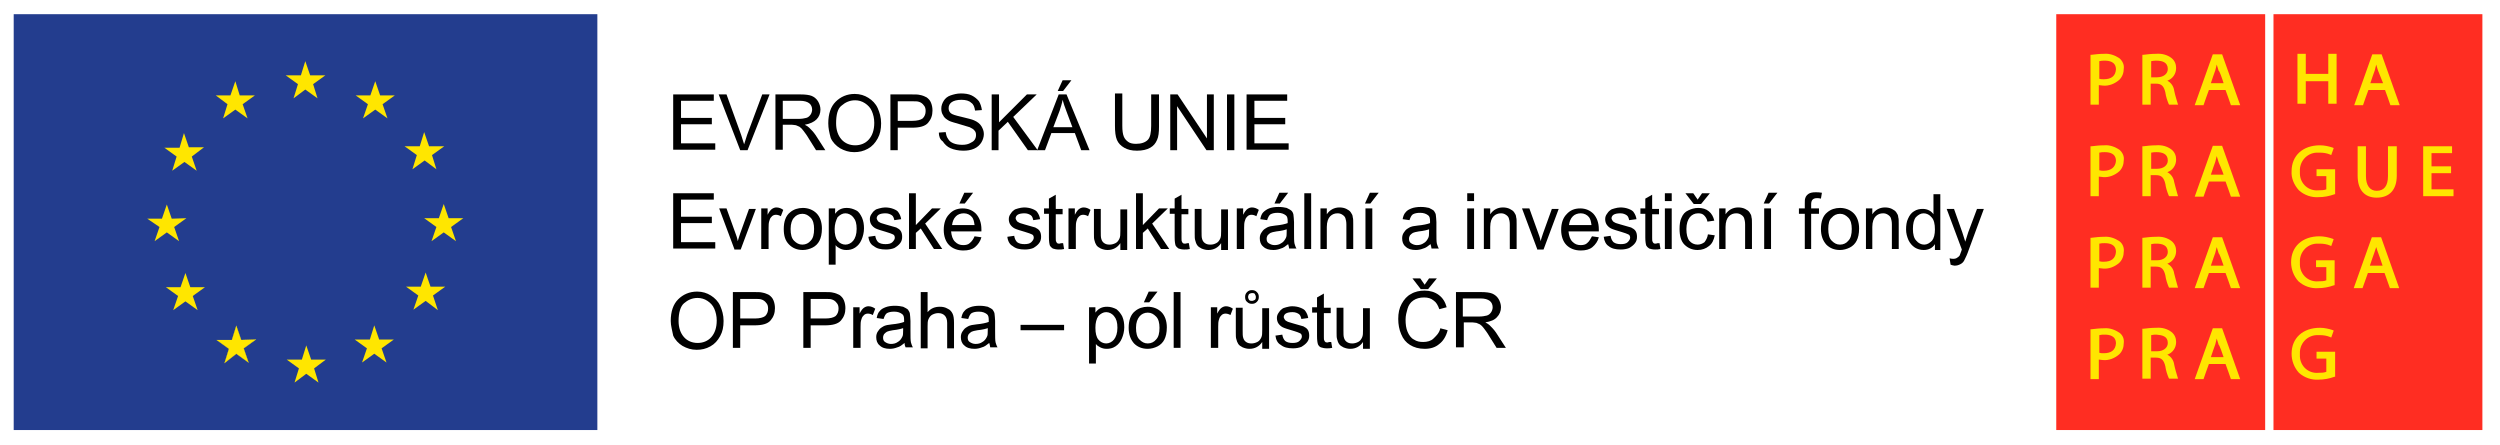 <svg width="511" height="91" viewBox="0 0 511 91" fill="none" xmlns="http://www.w3.org/2000/svg">
<path d="M420.3 87.9H463V2.9H420.3V87.9Z" fill="#FF2D22"/>
<path d="M464.7 87.9H507.4V2.9H464.7V87.9Z" fill="#FF2D22"/>
<path d="M430 16.2C429.7 16.2 429.4 16.2 429.1 16.1V12.5C429.5 12.4 429.8 12.4 430.2 12.4C431.1 12.4 432.5 12.6 432.5 14.2C432.4 15.5 431.6 16.2 430 16.2ZM433.2 11.9C432.3 11.3 431.2 10.9 430.1 11C429.2 11 428.3 11.1 427.5 11.2H427.3V21.4H429V17.4C429.3 17.4 429.6 17.5 429.9 17.5C431.1 17.6 432.3 17.1 433.2 16.3C433.8 15.7 434.1 14.9 434.1 14C434.2 13.3 433.9 12.5 433.2 11.9Z" fill="#FFE600"/>
<path d="M443.1 14.1C443.1 15.1 442.2 15.8 440.9 15.8H439.7V12.5C440.1 12.4 440.5 12.4 440.8 12.4C441.9 12.4 443.1 12.7 443.1 14.1ZM444.4 18.5C444.3 17.7 443.8 16.9 443 16.5C444.1 16.1 444.8 15.1 444.8 13.9C444.8 13.1 444.5 12.4 443.9 11.9C443 11.2 441.9 10.9 440.7 11C439.8 11 438.9 11.1 438.1 11.2H437.9V21.4H439.6V17.1H440.7C441.8 17.1 442.3 17.6 442.6 18.9C442.7 19.7 443 20.6 443.3 21.3L443.4 21.4H445.2L445.1 21.1C444.9 20.4 444.6 19.5 444.4 18.5Z" fill="#FFE600"/>
<path d="M454.5 17H451.9C452 16.6 452.8 14.4 452.8 14.4C452.9 14 453 13.6 453.1 13.2L453.5 14.5C453.6 14.3 454.3 16.3 454.5 17ZM452.3 11.1L448.6 21.5H450.4C450.4 21.5 451.4 18.6 451.5 18.4H454.9C455 18.6 456 21.5 456 21.5H457.9L454.2 11.1H452.3Z" fill="#FFE600"/>
<path d="M471.3 16.6H475.9V21.2H477.6V11H475.9V15.1H471.3V11H469.6V21.2H471.3V16.6Z" fill="#FFE600"/>
<path d="M487.1 17H484.5C484.6 16.6 485.4 14.4 485.4 14.4C485.5 14 485.6 13.6 485.7 13.2C485.8 13.6 486.1 14.5 486.1 14.5C486.1 14.5 486.8 16.3 487.1 17ZM484.9 11.1L481.2 21.5H483C483 21.5 484 18.6 484.1 18.4H487.5C487.6 18.6 488.6 21.5 488.6 21.5H490.5L486.8 11.1H484.9Z" fill="#FFE600"/>
<path d="M430 34.9C429.7 34.9 429.4 34.9 429.1 34.8V31.2C429.5 31.1 429.8 31.1 430.2 31.1C431.1 31.1 432.5 31.3 432.5 32.9C432.4 34.1 431.6 34.9 430 34.9ZM433.2 30.6C432.3 30 431.2 29.6 430.1 29.7C429.2 29.7 428.3 29.8 427.5 29.9H427.3V40.1H429V36.1C429.3 36.1 429.6 36.2 429.9 36.2C431.1 36.3 432.3 35.8 433.2 35C433.8 34.4 434.1 33.6 434.1 32.7C434.2 32 433.9 31.2 433.2 30.6Z" fill="#FFE600"/>
<path d="M443.1 32.8C443.1 33.8 442.2 34.5 440.9 34.5H439.7V31.2C440.1 31.1 440.5 31.1 440.8 31.1C441.9 31.1 443.1 31.4 443.1 32.8ZM444.4 37.2C444.3 36.4 443.8 35.6 443 35.2C444.1 34.8 444.8 33.8 444.8 32.6C444.8 31.8 444.5 31.1 443.9 30.6C443 29.9 441.9 29.6 440.7 29.7C439.8 29.7 438.9 29.8 438.1 29.9H437.9V40.1H439.6V35.8H440.7C441.8 35.8 442.3 36.3 442.6 37.6C442.7 38.4 443 39.3 443.3 40L443.4 40.1H445.2L445.1 39.8C444.9 39 444.6 38.1 444.4 37.2Z" fill="#FFE600"/>
<path d="M454.5 35.7H451.9C452 35.3 452.8 33.1 452.8 33.1C452.9 32.7 453 32.3 453.1 31.9C453.2 32.2 453.5 33.2 453.5 33.2C453.5 33.2 454.3 35 454.5 35.7ZM452.3 29.8L448.6 40.2H450.4L451.5 37.1H454.9C455 37.3 456 40.2 456 40.2H457.9L454.2 29.8H452.3V29.8Z" fill="#FFE600"/>
<path d="M473.4 36H475.5V38.7C475 38.9 474.4 38.9 473.9 38.9C471.9 39.1 470.2 37.6 470.1 35.6C470.1 35.4 470.1 35.2 470.1 35C470 33 471.5 31.3 473.5 31.2C473.7 31.2 473.9 31.2 474.1 31.2C474.9 31.2 475.6 31.3 476.3 31.6L476.5 31.7L477 30.3L476.9 30.2C476 29.9 475.1 29.7 474.2 29.7C470.7 29.7 468.4 31.8 468.4 35C468.3 36.4 468.9 37.8 469.9 38.9C471 39.9 472.5 40.4 473.9 40.3C475 40.3 476.1 40.1 477.2 39.7H477.3V34.6H473.5V36H473.4Z" fill="#FFE600"/>
<path d="M481.9 29.8V35.9C481.9 38.8 483.3 40.4 485.8 40.4C488.4 40.4 489.9 38.8 489.9 35.9V29.9H488.1V36C488.1 38 487.3 39 485.8 39C484.4 39 483.6 37.9 483.6 36V29.9H481.9V29.8Z" fill="#FFE600"/>
<path d="M497 38.6V35.4H501V34H497V31.3H501.2V29.9H495.3V40.1H501.5V38.7H497V38.6Z" fill="#FFE600"/>
<path d="M430 53.5C429.7 53.5 429.4 53.5 429.1 53.4V49.8C429.5 49.7 429.8 49.7 430.2 49.7C431.1 49.7 432.5 49.9 432.5 51.5C432.4 52.8 431.6 53.5 430 53.5ZM433.2 49.3C432.3 48.7 431.2 48.3 430.1 48.4C429.2 48.4 428.3 48.5 427.5 48.6H427.3V58.8H429V54.8C429.3 54.8 429.6 54.9 429.9 54.9C431.1 55 432.3 54.5 433.2 53.7C433.8 53.1 434.1 52.3 434.1 51.4C434.2 50.7 433.9 49.8 433.2 49.3Z" fill="#FFE600"/>
<path d="M443.1 51.5C443.1 52.5 442.2 53.2 440.9 53.2H439.7V49.9C440.1 49.8 440.5 49.8 440.8 49.8C441.9 49.8 443.1 50.1 443.1 51.5ZM444.4 55.9C444.3 55.1 443.8 54.3 443 53.9C444.1 53.5 444.8 52.5 444.8 51.3C444.8 50.5 444.5 49.8 443.9 49.3C443 48.6 441.9 48.3 440.7 48.4C439.8 48.4 438.9 48.5 438.1 48.6H437.9V58.8H439.6V54.5H440.7C441.8 54.5 442.3 55 442.6 56.3C442.7 57.1 443 58 443.3 58.7L443.4 58.8H445.2L445.1 58.5C444.9 57.7 444.6 56.8 444.4 55.9Z" fill="#FFE600"/>
<path d="M454.5 54.3H451.9C452 53.9 452.8 51.7 452.8 51.7C452.9 51.3 453 50.9 453.1 50.5L453.5 51.8C453.6 51.7 454.3 53.6 454.5 54.3ZM452.3 48.5L448.6 58.9H450.4L451.5 55.8H454.9C455 56 456 58.9 456 58.9H457.9L454.2 48.5H452.3Z" fill="#FFE600"/>
<path d="M473.4 54.6H475.5V57.3C475 57.5 474.4 57.5 473.9 57.5C471.9 57.7 470.2 56.2 470.1 54.2C470.1 54 470.1 53.8 470.1 53.6C470 51.6 471.5 49.9 473.5 49.8C473.7 49.8 473.9 49.8 474.1 49.8C474.9 49.8 475.6 49.9 476.3 50.2L476.5 50.3L477 48.9L476.8 48.8C475.9 48.5 475 48.3 474.1 48.3C470.6 48.3 468.3 50.4 468.3 53.6C468.3 55 468.8 56.4 469.8 57.5C470.9 58.5 472.4 59 473.8 58.9C474.9 58.9 476 58.7 477.1 58.3H477.2V53.2H473.4V54.6Z" fill="#FFE600"/>
<path d="M487 54.3H484.4C484.5 53.9 485.3 51.7 485.3 51.7C485.4 51.3 485.6 50.9 485.7 50.5C485.8 50.9 486.1 51.7 486.1 51.7C486.1 51.7 486.8 53.6 487 54.3ZM484.8 48.5L481.1 58.9H482.9L484 55.8H487.4L488.5 58.9H490.4L486.7 48.5H484.8Z" fill="#FFE600"/>
<path d="M430 72.2C429.7 72.2 429.4 72.2 429.1 72.1V68.5C429.5 68.4 429.8 68.4 430.2 68.4C431.1 68.4 432.5 68.6 432.5 70.2C432.4 71.5 431.6 72.2 430 72.2ZM433.2 68C432.3 67.4 431.2 67 430.1 67.1C429.2 67.1 428.3 67.2 427.5 67.3H427.3V77.5H429V73.5C429.3 73.5 429.6 73.6 429.9 73.6C431.1 73.7 432.3 73.2 433.2 72.4C433.8 71.8 434.1 71 434.1 70.1C434.2 69.3 433.9 68.5 433.2 68Z" fill="#FFE600"/>
<path d="M443.1 70.1C443.1 71.1 442.2 71.8 440.9 71.8H439.7V68.5C440.1 68.4 440.5 68.4 440.8 68.4C441.9 68.5 443.1 68.7 443.1 70.1ZM444.4 74.5C444.3 73.7 443.8 72.9 443 72.5C444.1 72.1 444.8 71.1 444.8 69.9C444.8 69.1 444.5 68.4 443.9 67.9C443 67.2 441.9 66.9 440.7 67C439.8 67 438.9 67.1 438.1 67.2H437.9V77.4H439.6V73.1H440.7C441.8 73.1 442.3 73.6 442.6 74.9C442.7 75.7 443 76.6 443.3 77.3L443.4 77.4H445.2L445.1 77.1C444.9 76.4 444.6 75.5 444.4 74.5Z" fill="#FFE600"/>
<path d="M454.5 73H451.9C452 72.6 452.8 70.4 452.8 70.4C452.9 70 453 69.6 453.1 69.2L453.5 70.5C453.6 70.4 454.3 72.3 454.5 73ZM452.3 67.1L448.6 77.5H450.4C450.4 77.5 451.4 74.6 451.5 74.4H454.9C455 74.6 456 77.5 456 77.5H457.9L454.2 67.1H452.3Z" fill="#FFE600"/>
<path d="M473.4 73.3H475.5V76C475 76.2 474.4 76.2 473.9 76.2C471.9 76.4 470.2 74.9 470.1 72.9C470.1 72.7 470.1 72.5 470.1 72.3C470 70.3 471.5 68.6 473.5 68.5C473.7 68.5 473.9 68.5 474.1 68.5C474.9 68.5 475.6 68.6 476.3 68.9L476.5 69L477 67.6L476.9 67.5C476 67.2 475.1 67 474.2 67C470.7 67 468.4 69.1 468.4 72.3C468.4 73.7 468.9 75.1 469.9 76.2C471 77.2 472.5 77.7 473.9 77.6C475 77.6 476.1 77.4 477.2 77H477.3V71.9H473.5V73.3H473.4Z" fill="#FFE600"/>
<path d="M137.6 30.7V19.3H145.9V20.6H139.2V24.1H145.5V25.4H139.2V29.3H146.2V30.6H137.6V30.7Z" fill="black"/>
<path d="M151.3 30.7L146.9 19.3H148.5L151.5 27.6C151.7 28.3 151.9 28.9 152.1 29.5C152.3 28.9 152.5 28.3 152.7 27.6L155.8 19.3H157.3L152.8 30.7H151.3V30.7Z" fill="black"/>
<path d="M158.5 30.7V19.3H163.6C164.6 19.3 165.4 19.4 165.9 19.6C166.4 19.8 166.9 20.2 167.2 20.7C167.5 21.2 167.7 21.8 167.7 22.4C167.7 23.2 167.4 23.9 166.9 24.4C166.4 24.9 165.6 25.3 164.5 25.5C164.9 25.7 165.2 25.9 165.4 26.1C165.8 26.5 166.3 27 166.7 27.6L168.7 30.7H166.8L165.3 28.3C164.9 27.6 164.5 27.1 164.2 26.7C163.9 26.3 163.7 26.1 163.4 25.9C163.2 25.8 162.9 25.7 162.7 25.6C162.5 25.6 162.2 25.5 161.9 25.5H160V30.6H158.5V30.7ZM160 24.3H163.2C163.9 24.3 164.4 24.2 164.8 24.1C165.2 24 165.5 23.7 165.7 23.4C165.9 23.1 166 22.7 166 22.4C166 21.9 165.8 21.4 165.4 21.1C165 20.8 164.4 20.6 163.5 20.6H160V24.3Z" fill="black"/>
<path d="M169.3 25.2C169.3 23.3 169.8 21.8 170.8 20.8C171.8 19.8 173.1 19.2 174.7 19.2C175.8 19.2 176.7 19.5 177.5 20C178.3 20.5 179 21.2 179.4 22.1C179.8 23 180.1 24 180.1 25.2C180.1 26.4 179.9 27.4 179.4 28.3C178.9 29.2 178.3 29.9 177.4 30.4C176.5 30.9 175.6 31.1 174.6 31.1C173.5 31.1 172.6 30.8 171.7 30.3C170.9 29.8 170.2 29.1 169.8 28.2C169.5 27.1 169.3 26.2 169.3 25.2ZM170.9 25.2C170.9 26.6 171.3 27.7 172 28.5C172.7 29.3 173.7 29.7 174.8 29.7C175.9 29.7 176.9 29.3 177.6 28.5C178.3 27.7 178.7 26.6 178.7 25.1C178.7 24.2 178.5 23.4 178.2 22.7C177.9 22 177.4 21.5 176.8 21.1C176.2 20.7 175.5 20.5 174.8 20.5C173.7 20.5 172.8 20.9 172 21.6C171.2 22.2 170.9 23.5 170.9 25.2Z" fill="black"/>
<path d="M182 30.7V19.3H186.3C187.1 19.3 187.6 19.3 188 19.4C188.6 19.5 189 19.7 189.4 19.9C189.8 20.2 190.1 20.5 190.3 21C190.5 21.5 190.6 22 190.6 22.6C190.6 23.6 190.3 24.4 189.7 25.1C189.1 25.8 188 26.1 186.4 26.1H183.5V30.7H182V30.7ZM183.5 24.7H186.5C187.5 24.7 188.2 24.5 188.6 24.2C189 23.8 189.2 23.3 189.2 22.7C189.2 22.2 189.1 21.8 188.8 21.5C188.6 21.2 188.2 20.9 187.8 20.8C187.5 20.7 187.1 20.7 186.4 20.7H183.5V24.7V24.7Z" fill="black"/>
<path d="M191.9 27.1L193.3 27C193.4 27.6 193.5 28 193.8 28.4C194 28.8 194.4 29.1 194.9 29.3C195.4 29.5 196 29.6 196.7 29.6C197.3 29.6 197.8 29.5 198.2 29.3C198.6 29.1 199 28.9 199.2 28.6C199.4 28.3 199.5 28 199.5 27.6C199.5 27.2 199.4 26.9 199.2 26.7C199 26.4 198.6 26.2 198.2 26C197.9 25.9 197.2 25.7 196.2 25.4C195.2 25.1 194.4 24.9 194 24.7C193.5 24.4 193 24.1 192.8 23.6C192.5 23.2 192.4 22.7 192.4 22.2C192.4 21.6 192.6 21.1 192.9 20.6C193.2 20.1 193.7 19.7 194.3 19.5C194.9 19.3 195.6 19.1 196.4 19.1C197.2 19.1 198 19.2 198.6 19.5C199.2 19.8 199.7 20.2 200.1 20.7C200.4 21.2 200.6 21.8 200.7 22.5L199.3 22.6C199.2 21.9 199 21.3 198.5 21C198.1 20.6 197.4 20.4 196.5 20.4C195.6 20.4 194.9 20.6 194.5 20.9C194.1 21.2 193.9 21.6 193.9 22.1C193.9 22.5 194 22.8 194.3 23.1C194.6 23.4 195.3 23.6 196.6 23.9C197.8 24.2 198.7 24.4 199.1 24.6C199.8 24.9 200.3 25.3 200.6 25.8C200.9 26.3 201.1 26.8 201.1 27.4C201.1 28 200.9 28.6 200.6 29.1C200.3 29.6 199.8 30.1 199.1 30.4C198.4 30.7 197.7 30.8 196.9 30.8C195.9 30.8 195 30.6 194.3 30.3C193.6 30 193.1 29.5 192.7 28.9C192.1 28.5 191.9 27.8 191.9 27.1Z" fill="black"/>
<path d="M202.7 30.7V19.3H204.2V25L209.9 19.3H211.9L207.1 23.9L212.1 30.7H210.1L206 24.9L204.1 26.7V30.7H202.7Z" fill="black"/>
<path d="M212 30.7L216.4 19.3H218L222.7 30.7H221L219.7 27.2H214.9L213.6 30.7H212V30.7ZM215.3 26H219.2L218 22.8C217.6 21.8 217.4 21.1 217.2 20.4C217.1 21.1 216.8 21.9 216.6 22.6L215.3 26ZM216.2 18.6L217.2 16.4H219L217.3 18.6H216.2Z" fill="black"/>
<path d="M235.4 19.3H236.9V25.9C236.9 27 236.8 28 236.5 28.6C236.2 29.3 235.8 29.8 235.1 30.2C234.4 30.6 233.5 30.8 232.4 30.8C231.3 30.8 230.5 30.6 229.8 30.2C229.1 29.8 228.6 29.3 228.3 28.6C228 27.9 227.9 26.9 227.9 25.7V19.1H229.4V25.7C229.4 26.7 229.5 27.4 229.7 27.9C229.9 28.4 230.2 28.7 230.6 29C231 29.3 231.6 29.4 232.2 29.4C233.3 29.4 234.1 29.1 234.6 28.6C235.1 28.1 235.3 27.1 235.3 25.7V19.3H235.4Z" fill="black"/>
<path d="M239.2 30.7V19.3H240.7L246.7 28.3V19.3H248.1V30.7H246.6L240.6 21.7V30.7H239.2V30.7Z" fill="black"/>
<path d="M250.8 30.7V19.3H252.3V30.7H250.8V30.7Z" fill="black"/>
<path d="M254.8 30.7V19.3H263.1V20.6H256.4V24.1H262.7V25.4H256.4V29.3H263.4V30.6H254.8V30.7Z" fill="black"/>
<path d="M137.6 50.9V39.5H145.9V40.8H139.2V44.3H145.5V45.6H139.2V49.5H146.2V50.8H137.6V50.9Z" fill="black"/>
<path d="M150.1 50.9L147 42.6H148.5L150.3 47.6C150.5 48.1 150.7 48.7 150.8 49.3C150.9 48.9 151.1 48.3 151.3 47.7L153.1 42.7H154.5L151.4 51H150.1V50.9Z" fill="black"/>
<path d="M155.6 50.9V42.6H156.9V43.9C157.2 43.3 157.5 42.9 157.8 42.7C158.1 42.5 158.4 42.4 158.7 42.4C159.2 42.4 159.7 42.6 160.1 42.9L159.6 44.2C159.3 44 158.9 43.9 158.6 43.9C158.3 43.9 158 44 157.8 44.2C157.6 44.4 157.4 44.6 157.3 45C157.1 45.5 157.1 46 157.1 46.6V50.9H155.6V50.9Z" fill="black"/>
<path d="M160.2 46.8C160.2 45.3 160.6 44.1 161.5 43.4C162.2 42.8 163.1 42.5 164.1 42.5C165.2 42.5 166.2 42.9 166.9 43.6C167.6 44.3 168 45.4 168 46.7C168 47.8 167.8 48.6 167.5 49.2C167.2 49.8 166.7 50.3 166.1 50.6C165.5 50.9 164.8 51.1 164.1 51.1C162.9 51.1 162 50.7 161.3 50C160.5 49.2 160.2 48.2 160.2 46.8ZM161.6 46.8C161.6 47.9 161.8 48.7 162.3 49.2C162.8 49.7 163.3 50 164 50C164.7 50 165.3 49.7 165.7 49.2C166.2 48.7 166.4 47.9 166.4 46.8C166.4 45.8 166.2 45 165.7 44.5C165.2 44 164.7 43.7 164 43.7C163.3 43.7 162.7 44 162.3 44.5C161.9 44.9 161.6 45.7 161.6 46.8Z" fill="black"/>
<path d="M169.4 54.1V42.6H170.7V43.7C171 43.3 171.3 43 171.7 42.8C172.1 42.6 172.5 42.5 173.1 42.5C173.8 42.5 174.4 42.7 175 43C175.6 43.3 175.9 43.9 176.2 44.5C176.5 45.2 176.6 45.9 176.6 46.7C176.6 47.5 176.4 48.3 176.1 49C175.8 49.7 175.4 50.2 174.8 50.6C174.2 51 173.6 51.1 173 51.1C172.5 51.1 172.1 51 171.7 50.8C171.3 50.6 171 50.4 170.8 50.1V54.1H169.4V54.1ZM170.6 46.8C170.6 47.9 170.8 48.7 171.2 49.2C171.6 49.7 172.2 50 172.8 50C173.4 50 174 49.7 174.4 49.2C174.8 48.7 175.1 47.9 175.1 46.8C175.1 45.7 174.9 45 174.4 44.4C174 43.9 173.4 43.6 172.8 43.6C172.2 43.6 171.7 43.9 171.2 44.4C170.9 45 170.6 45.8 170.6 46.8Z" fill="black"/>
<path d="M177.5 48.4L178.9 48.2C179 48.8 179.2 49.2 179.5 49.5C179.9 49.8 180.4 49.9 181 49.9C181.6 49.9 182.1 49.8 182.4 49.5C182.7 49.2 182.9 48.9 182.9 48.6C182.9 48.3 182.8 48 182.5 47.9C182.3 47.8 181.8 47.6 181.1 47.4C180.1 47.1 179.4 46.9 179 46.7C178.6 46.5 178.3 46.2 178.1 45.9C177.9 45.6 177.8 45.2 177.8 44.8C177.8 44.4 177.9 44.1 178.1 43.8C178.3 43.5 178.5 43.2 178.8 43C179 42.8 179.3 42.7 179.7 42.6C180.1 42.5 180.5 42.4 180.9 42.4C181.5 42.4 182.1 42.5 182.6 42.7C183.1 42.9 183.5 43.1 183.7 43.5C183.9 43.8 184.1 44.2 184.2 44.8L182.8 45C182.7 44.6 182.6 44.2 182.3 44C182 43.8 181.6 43.6 181 43.6C180.4 43.6 179.9 43.7 179.6 43.9C179.3 44.1 179.2 44.4 179.2 44.6C179.2 44.8 179.3 44.9 179.4 45.1C179.5 45.3 179.7 45.4 179.9 45.5C180 45.6 180.5 45.7 181.1 45.9C182.1 46.2 182.8 46.4 183.2 46.5C183.6 46.7 183.9 46.9 184.1 47.2C184.3 47.5 184.4 47.9 184.4 48.4C184.4 48.9 184.3 49.3 184 49.7C183.7 50.1 183.3 50.4 182.8 50.7C182.3 50.9 181.7 51 181.1 51C180 51 179.2 50.8 178.6 50.3C178 50 177.6 49.3 177.5 48.4Z" fill="black"/>
<path d="M185.8 50.9V39.5H187.2V46L190.5 42.6H192.3L189.1 45.7L192.6 50.9H190.9L188.2 46.7L187.2 47.6V50.9H185.8Z" fill="black"/>
<path d="M199.2 48.3L200.6 48.5C200.4 49.3 199.9 50 199.3 50.5C198.7 51 197.9 51.2 196.9 51.2C195.7 51.2 194.7 50.8 194 50.1C193.3 49.4 192.9 48.3 192.9 47C192.9 45.6 193.3 44.5 194 43.8C194.7 43 195.6 42.6 196.8 42.6C197.9 42.6 198.8 43 199.5 43.7C200.2 44.5 200.6 45.5 200.6 46.9C200.6 47 200.6 47.1 200.6 47.3H194.4C194.5 48.2 194.7 48.9 195.2 49.4C195.7 49.9 196.2 50.1 196.9 50.1C197.4 50.1 197.9 50 198.2 49.7C198.7 49.3 199 48.8 199.2 48.3ZM194.6 46H199.2C199.1 45.3 199 44.8 198.7 44.4C198.3 43.9 197.7 43.6 197 43.6C196.4 43.6 195.8 43.8 195.4 44.2C194.9 44.7 194.7 45.3 194.6 46ZM196.1 41.6L197.1 39.4H198.9L197.2 41.6H196.1Z" fill="black"/>
<path d="M205.9 48.4L207.3 48.2C207.4 48.8 207.6 49.2 207.9 49.5C208.3 49.8 208.8 49.9 209.4 49.9C210 49.9 210.5 49.8 210.8 49.5C211.1 49.2 211.3 48.9 211.3 48.6C211.3 48.3 211.2 48 210.9 47.9C210.7 47.8 210.2 47.6 209.5 47.4C208.5 47.1 207.8 46.9 207.4 46.7C207 46.5 206.7 46.2 206.5 45.9C206.3 45.6 206.2 45.2 206.2 44.8C206.2 44.4 206.3 44.1 206.5 43.8C206.7 43.5 206.9 43.2 207.2 43C207.4 42.8 207.7 42.7 208.1 42.6C208.5 42.5 208.9 42.4 209.3 42.4C209.9 42.4 210.5 42.5 211 42.7C211.5 42.9 211.9 43.1 212.1 43.5C212.3 43.8 212.5 44.2 212.6 44.8L211.2 45C211.1 44.6 211 44.2 210.7 44C210.4 43.8 210 43.6 209.4 43.6C208.8 43.6 208.3 43.7 208 43.9C207.7 44.1 207.6 44.4 207.6 44.6C207.6 44.8 207.7 44.9 207.8 45.1C207.9 45.3 208.1 45.4 208.3 45.5C208.4 45.6 208.9 45.7 209.5 45.9C210.5 46.2 211.2 46.4 211.6 46.5C212 46.7 212.3 46.9 212.5 47.2C212.7 47.5 212.8 47.9 212.8 48.4C212.8 48.9 212.7 49.3 212.4 49.7C212.1 50.1 211.7 50.4 211.2 50.7C210.7 50.9 210.1 51 209.5 51C208.4 51 207.6 50.8 207 50.3C206.4 50 206 49.3 205.9 48.4Z" fill="black"/>
<path d="M217.3 49.7L217.5 50.9C217.1 51 216.8 51 216.4 51C215.9 51 215.5 50.9 215.2 50.8C214.9 50.6 214.7 50.4 214.6 50.2C214.5 49.9 214.4 49.4 214.4 48.5V43.7H213.4V42.6H214.4V40.6L215.8 39.8V42.7H217.2V43.8H215.8V48.6C215.8 49 215.8 49.3 215.9 49.4C215.9 49.5 216 49.6 216.1 49.7C216.2 49.8 216.4 49.8 216.6 49.8C216.8 49.7 217 49.7 217.3 49.7Z" fill="black"/>
<path d="M218.4 50.9V42.6H219.7V43.9C220 43.3 220.3 42.9 220.6 42.7C220.9 42.5 221.2 42.4 221.5 42.4C222 42.4 222.5 42.6 222.9 42.9L222.4 44.2C222.1 44 221.7 43.9 221.4 43.9C221.1 43.9 220.8 44 220.6 44.2C220.4 44.4 220.2 44.6 220.1 45C219.9 45.5 219.9 46 219.9 46.6V50.9H218.4V50.9Z" fill="black"/>
<path d="M229 50.9V49.7C228.4 50.6 227.5 51.1 226.4 51.1C225.9 51.1 225.5 51 225 50.8C224.6 50.6 224.3 50.4 224.1 50.1C223.9 49.8 223.8 49.5 223.7 49.1C223.6 48.8 223.6 48.4 223.6 47.8V42.7H225V47.3C225 48 225 48.5 225.1 48.8C225.2 49.2 225.4 49.5 225.7 49.7C226 49.9 226.3 50 226.8 50C227.2 50 227.6 49.9 228 49.7C228.4 49.5 228.6 49.2 228.8 48.8C229 48.4 229 47.9 229 47.2V42.8H230.4V51.1H229V50.9Z" fill="black"/>
<path d="M232.2 50.9V39.5H233.6V46L236.9 42.6H238.7L235.5 45.7L239 50.9H237.3L234.6 46.7L233.6 47.6V50.9H232.2Z" fill="black"/>
<path d="M243 49.7L243.2 50.9C242.8 51 242.5 51 242.1 51C241.6 51 241.2 50.9 240.9 50.8C240.6 50.6 240.4 50.4 240.3 50.2C240.2 49.9 240.1 49.4 240.1 48.5V43.7H239.1V42.6H240.1V40.6L241.5 39.8V42.7H242.9V43.8H241.5V48.6C241.5 49 241.5 49.3 241.6 49.4C241.6 49.5 241.7 49.6 241.8 49.7C241.9 49.8 242.1 49.8 242.3 49.8C242.6 49.7 242.8 49.7 243 49.7Z" fill="black"/>
<path d="M249.6 50.9V49.7C249 50.6 248.1 51.1 247 51.1C246.5 51.1 246.1 51 245.6 50.8C245.2 50.6 244.9 50.4 244.7 50.1C244.5 49.8 244.4 49.5 244.3 49.1C244.2 48.8 244.2 48.4 244.2 47.8V42.7H245.6V47.3C245.6 48 245.6 48.5 245.7 48.8C245.8 49.2 246 49.5 246.3 49.7C246.6 49.9 246.9 50 247.4 50C247.9 50 248.2 49.9 248.6 49.7C249 49.5 249.2 49.2 249.4 48.8C249.6 48.4 249.6 47.9 249.6 47.2V42.8H251V51.1H249.6V50.9Z" fill="black"/>
<path d="M252.8 50.9V42.6H254.1V43.9C254.4 43.3 254.7 42.9 255 42.7C255.3 42.5 255.6 42.4 255.9 42.4C256.4 42.4 256.9 42.6 257.3 42.9L256.8 44.2C256.5 44 256.1 43.9 255.8 43.9C255.5 43.9 255.2 44 255 44.2C254.8 44.4 254.6 44.6 254.5 45C254.3 45.5 254.3 46 254.3 46.6V50.9H252.8V50.9Z" fill="black"/>
<path d="M263.3 49.9C262.8 50.3 262.3 50.7 261.8 50.8C261.3 51 260.8 51.1 260.3 51.1C259.4 51.1 258.7 50.9 258.2 50.4C257.7 50 257.5 49.4 257.5 48.7C257.5 48.3 257.6 47.9 257.8 47.6C258 47.3 258.2 47 258.5 46.8C258.8 46.6 259.1 46.4 259.5 46.3C259.8 46.2 260.2 46.2 260.7 46.1C261.8 46 262.7 45.8 263.2 45.6C263.2 45.4 263.2 45.3 263.2 45.2C263.2 44.6 263.1 44.2 262.8 44C262.4 43.7 261.9 43.5 261.2 43.5C260.5 43.5 260.1 43.6 259.7 43.8C259.4 44 259.2 44.4 259 45L257.6 44.8C257.7 44.2 257.9 43.7 258.2 43.4C258.5 43.1 258.9 42.8 259.4 42.6C259.9 42.4 260.6 42.3 261.3 42.3C262 42.3 262.6 42.4 263 42.5C263.4 42.7 263.8 42.9 264 43.1C264.2 43.3 264.4 43.7 264.4 44.1C264.4 44.3 264.5 44.8 264.5 45.4V47.3C264.5 48.6 264.5 49.4 264.6 49.8C264.7 50.1 264.8 50.5 265 50.8H263.5C263.5 50.6 263.4 50.3 263.3 49.9ZM263.2 46.8C262.7 47 261.9 47.2 260.9 47.3C260.3 47.4 259.9 47.5 259.7 47.6C259.5 47.7 259.3 47.9 259.1 48.1C259 48.3 258.9 48.5 258.9 48.8C258.9 49.2 259 49.5 259.3 49.7C259.6 49.9 260 50.1 260.5 50.1C261 50.1 261.5 50 261.9 49.7C262.3 49.5 262.6 49.1 262.8 48.7C263 48.4 263 47.9 263 47.3V46.8H263.2ZM260.5 41.6L261.5 39.4H263.3L261.6 41.6H260.5Z" fill="black"/>
<path d="M266.6 50.9V39.5H268V50.9H266.6Z" fill="black"/>
<path d="M269.9 50.9V42.6H271.2V43.8C271.8 42.9 272.7 42.4 273.8 42.4C274.3 42.4 274.8 42.5 275.2 42.7C275.6 42.9 275.9 43.1 276.1 43.4C276.3 43.7 276.5 44 276.5 44.4C276.6 44.7 276.6 45.1 276.6 45.8V50.9H275.2V45.9C275.2 45.3 275.1 44.9 275 44.6C274.9 44.3 274.7 44.1 274.4 43.9C274.1 43.7 273.8 43.6 273.4 43.6C272.8 43.6 272.3 43.8 271.9 44.2C271.5 44.6 271.2 45.3 271.2 46.4V50.9H269.9V50.9Z" fill="black"/>
<path d="M279 41.6L280 39.4H281.8L280.1 41.6H279ZM279.1 50.9V42.6H280.5V50.9H279.1V50.9Z" fill="black"/>
<path d="M292.4 49.9C291.9 50.3 291.4 50.7 290.9 50.8C290.4 51 289.9 51.1 289.4 51.1C288.5 51.1 287.8 50.9 287.3 50.4C286.8 50 286.6 49.4 286.6 48.7C286.6 48.3 286.7 47.9 286.9 47.6C287.1 47.3 287.3 47 287.6 46.8C287.9 46.6 288.2 46.4 288.6 46.3C288.9 46.2 289.3 46.2 289.8 46.1C290.9 46 291.8 45.8 292.3 45.6C292.3 45.4 292.3 45.3 292.3 45.2C292.3 44.6 292.2 44.2 291.9 44C291.5 43.7 291 43.5 290.3 43.5C289.6 43.5 289.2 43.6 288.8 43.8C288.5 44 288.3 44.4 288.1 45L286.7 44.8C286.8 44.2 287 43.7 287.3 43.4C287.6 43 288 42.8 288.5 42.6C289 42.4 289.7 42.3 290.4 42.3C291.1 42.3 291.7 42.4 292.1 42.5C292.5 42.7 292.9 42.9 293.1 43.1C293.3 43.4 293.5 43.7 293.5 44.1C293.5 44.3 293.6 44.8 293.6 45.4V47.3C293.6 48.6 293.6 49.4 293.7 49.8C293.8 50.1 293.9 50.5 294.1 50.8H292.6C292.6 50.6 292.5 50.3 292.4 49.9ZM292.3 46.8C291.8 47 291 47.2 290 47.3C289.4 47.4 289 47.5 288.8 47.6C288.6 47.7 288.4 47.9 288.2 48.1C288.1 48.3 288 48.5 288 48.8C288 49.2 288.1 49.5 288.4 49.7C288.7 49.9 289.1 50.1 289.6 50.1C290.1 50.1 290.6 50 291 49.7C291.4 49.5 291.7 49.1 291.9 48.7C292.1 48.4 292.1 47.9 292.1 47.3V46.8H292.3Z" fill="black"/>
<path d="M299.9 41.1V39.5H301.3V41.1H299.9ZM299.9 50.9V42.6H301.3V50.9H299.9V50.9Z" fill="black"/>
<path d="M303.3 50.9V42.6H304.6V43.8C305.2 42.9 306.1 42.4 307.2 42.4C307.7 42.4 308.2 42.5 308.6 42.7C309 42.9 309.3 43.1 309.5 43.4C309.7 43.7 309.9 44 309.9 44.4C310 44.7 310 45.1 310 45.8V50.9H308.6V45.9C308.6 45.3 308.5 44.9 308.4 44.6C308.3 44.3 308.1 44.1 307.8 43.9C307.5 43.7 307.2 43.6 306.8 43.6C306.2 43.6 305.7 43.8 305.3 44.2C304.9 44.6 304.6 45.3 304.6 46.4V50.9H303.3V50.9Z" fill="black"/>
<path d="M314.2 50.9L311.1 42.6H312.6L314.4 47.6C314.6 48.1 314.8 48.7 314.9 49.3C315 48.9 315.2 48.3 315.4 47.7L317.2 42.7H318.6L315.5 51H314.2V50.9Z" fill="black"/>
<path d="M325.4 48.3L326.8 48.5C326.6 49.3 326.1 50 325.5 50.5C324.9 51 324.1 51.2 323.1 51.2C321.9 51.2 320.9 50.8 320.2 50.1C319.5 49.4 319.1 48.3 319.1 47C319.1 45.6 319.5 44.5 320.2 43.8C320.9 43 321.8 42.6 323 42.6C324.1 42.6 325 43 325.7 43.7C326.4 44.5 326.8 45.5 326.8 46.9C326.8 47 326.8 47.1 326.8 47.3H320.6C320.7 48.2 320.9 48.9 321.4 49.4C321.9 49.9 322.4 50.1 323.1 50.1C323.6 50.1 324.1 50 324.4 49.7C324.9 49.3 325.1 48.8 325.4 48.3ZM320.7 46H325.3C325.2 45.3 325.1 44.8 324.8 44.4C324.4 43.9 323.8 43.6 323.1 43.6C322.5 43.6 321.9 43.8 321.5 44.2C321 44.7 320.8 45.3 320.7 46Z" fill="black"/>
<path d="M327.8 48.4L329.2 48.2C329.3 48.8 329.5 49.2 329.8 49.5C330.2 49.8 330.7 49.9 331.3 49.9C331.9 49.9 332.4 49.8 332.7 49.5C333 49.2 333.2 48.9 333.2 48.6C333.2 48.3 333.1 48 332.8 47.9C332.6 47.8 332.1 47.6 331.4 47.4C330.4 47.1 329.7 46.9 329.3 46.7C328.9 46.5 328.6 46.2 328.4 45.9C328.2 45.6 328.1 45.2 328.1 44.8C328.1 44.4 328.2 44.1 328.4 43.8C328.6 43.5 328.8 43.2 329.1 43C329.3 42.8 329.6 42.7 330 42.6C330.4 42.5 330.8 42.4 331.2 42.4C331.8 42.4 332.4 42.5 332.9 42.7C333.4 42.9 333.8 43.1 334 43.5C334.2 43.8 334.4 44.2 334.5 44.8L333 45C332.9 44.6 332.8 44.2 332.5 44C332.2 43.8 331.8 43.6 331.2 43.6C330.6 43.6 330.1 43.7 329.8 43.9C329.5 44.1 329.4 44.4 329.4 44.6C329.4 44.8 329.5 44.9 329.6 45.1C329.7 45.3 329.9 45.4 330.1 45.5C330.2 45.6 330.7 45.7 331.3 45.9C332.3 46.2 333 46.4 333.4 46.5C333.8 46.7 334.1 46.9 334.3 47.2C334.5 47.5 334.6 47.9 334.6 48.4C334.6 48.9 334.5 49.3 334.2 49.7C333.9 50.1 333.5 50.4 333 50.7C332.5 50.9 331.9 51 331.3 51C330.2 51 329.4 50.8 328.8 50.3C328.3 50 327.9 49.3 327.8 48.4Z" fill="black"/>
<path d="M339.2 49.7L339.4 50.9C339 51 338.7 51 338.3 51C337.8 51 337.4 50.9 337.1 50.8C336.8 50.6 336.6 50.4 336.5 50.2C336.4 49.9 336.3 49.4 336.3 48.5V43.7H335.3V42.6H336.3V40.6L337.7 39.8V42.7H339.1V43.8H337.7V48.6C337.7 49 337.7 49.3 337.8 49.4C337.8 49.5 337.9 49.6 338 49.7C338.1 49.8 338.3 49.8 338.5 49.8C338.7 49.7 338.9 49.7 339.2 49.7Z" fill="black"/>
<path d="M340.3 41.1V39.5H341.7V41.1H340.3ZM340.3 50.9V42.6H341.7V50.9H340.3V50.9Z" fill="black"/>
<path d="M349.1 47.9L350.5 48.1C350.3 49 350 49.8 349.3 50.3C348.7 50.8 347.9 51.1 347 51.1C345.9 51.1 345 50.7 344.3 50C343.6 49.3 343.3 48.2 343.3 46.8C343.3 45.9 343.4 45.1 343.7 44.5C344 43.8 344.4 43.3 345.1 43C345.7 42.7 346.4 42.5 347.1 42.5C348 42.5 348.7 42.7 349.3 43.2C349.9 43.7 350.2 44.3 350.4 45.1L349 45.3C348.9 44.7 348.6 44.3 348.3 44C348 43.7 347.6 43.6 347.1 43.6C346.4 43.6 345.8 43.9 345.4 44.4C345 44.9 344.7 45.7 344.7 46.8C344.7 47.9 344.9 48.7 345.3 49.2C345.7 49.7 346.3 50 347 50C347.5 50 348 49.8 348.4 49.5C348.7 49.1 349 48.6 349.1 47.9ZM347 40.8L347.9 39.5H349.5L347.7 41.7H346.2L344.5 39.5H346.1L347 40.8Z" fill="black"/>
<path d="M351.4 50.9V42.6H352.7V43.8C353.3 42.9 354.2 42.4 355.3 42.4C355.8 42.4 356.3 42.5 356.7 42.7C357.1 42.9 357.4 43.1 357.6 43.4C357.8 43.7 358 44 358 44.4C358.1 44.7 358.1 45.1 358.1 45.8V50.9H356.7V45.9C356.7 45.3 356.6 44.9 356.5 44.6C356.4 44.3 356.2 44.1 355.9 43.9C355.6 43.7 355.3 43.6 354.9 43.6C354.3 43.6 353.8 43.8 353.4 44.2C353 44.6 352.7 45.3 352.7 46.4V50.9H351.4V50.9Z" fill="black"/>
<path d="M360.5 41.6L361.5 39.4H363.3L361.6 41.6H360.5ZM360.6 50.9V42.6H362V50.9H360.6V50.9Z" fill="black"/>
<path d="M368.9 50.9V43.7H367.7V42.6H368.9V41.7C368.9 41.1 368.9 40.7 369 40.5C369.1 40.1 369.4 39.8 369.7 39.6C370 39.4 370.5 39.3 371.1 39.3C371.5 39.3 371.9 39.3 372.4 39.4L372.2 40.6C371.9 40.5 371.6 40.5 371.4 40.5C371 40.5 370.7 40.6 370.5 40.8C370.3 41 370.2 41.3 370.2 41.8V42.6H371.8V43.7H370.2V50.9H368.9Z" fill="black"/>
<path d="M372.2 46.8C372.2 45.3 372.6 44.1 373.5 43.4C374.2 42.8 375.1 42.5 376.1 42.5C377.2 42.5 378.2 42.9 378.9 43.6C379.6 44.3 380 45.4 380 46.7C380 47.8 379.8 48.6 379.5 49.2C379.2 49.8 378.7 50.3 378.1 50.6C377.5 50.9 376.8 51.1 376.1 51.1C374.9 51.1 374 50.7 373.3 50C372.6 49.2 372.2 48.2 372.2 46.8ZM373.7 46.8C373.7 47.9 373.9 48.7 374.4 49.2C374.9 49.7 375.4 50 376.1 50C376.8 50 377.4 49.7 377.8 49.2C378.3 48.7 378.5 47.9 378.5 46.8C378.5 45.8 378.3 45 377.8 44.5C377.3 44 376.8 43.7 376.1 43.7C375.4 43.7 374.8 44 374.4 44.5C373.9 44.9 373.7 45.7 373.7 46.8Z" fill="black"/>
<path d="M381.4 50.9V42.6H382.7V43.8C383.3 42.9 384.2 42.4 385.3 42.4C385.8 42.4 386.3 42.5 386.7 42.7C387.1 42.9 387.4 43.1 387.6 43.4C387.8 43.7 388 44 388 44.4C388.1 44.7 388.1 45.1 388.1 45.8V50.9H386.7V45.9C386.7 45.3 386.6 44.9 386.5 44.6C386.4 44.3 386.2 44.1 385.9 43.9C385.6 43.7 385.3 43.6 384.9 43.6C384.3 43.6 383.8 43.8 383.4 44.2C383 44.6 382.7 45.3 382.7 46.4V50.9H381.4V50.9Z" fill="black"/>
<path d="M395.5 50.9V49.9C395 50.7 394.2 51.1 393.2 51.1C392.5 51.1 391.9 50.9 391.4 50.6C390.8 50.2 390.4 49.7 390.1 49.1C389.8 48.4 389.6 47.7 389.6 46.9C389.6 46.1 389.7 45.3 390 44.7C390.3 44 390.7 43.5 391.2 43.2C391.8 42.8 392.4 42.7 393 42.7C393.5 42.7 393.9 42.8 394.3 43C394.7 43.2 395 43.5 395.2 43.8V39.7H396.6V51.1H395.5V50.9ZM391 46.8C391 47.9 391.2 48.7 391.7 49.2C392.1 49.7 392.7 50 393.3 50C393.9 50 394.4 49.7 394.9 49.2C395.3 48.7 395.5 47.9 395.5 46.9C395.5 45.8 395.3 44.9 394.8 44.4C394.4 43.9 393.8 43.6 393.2 43.6C392.6 43.6 392.1 43.9 391.6 44.4C391.2 44.9 391 45.7 391 46.8Z" fill="black"/>
<path d="M398.7 54.1L398.5 52.8C398.8 52.9 399.1 52.9 399.3 52.9C399.6 52.9 399.9 52.8 400 52.7C400.2 52.6 400.3 52.5 400.5 52.3C400.6 52.2 400.7 51.8 400.9 51.3C400.9 51.2 401 51.1 401 51L397.9 42.7H399.4L401.1 47.5C401.3 48.1 401.5 48.7 401.7 49.4C401.9 48.8 402.1 48.1 402.3 47.5L404.1 42.7H405.5L402.4 51.1C402.1 52 401.8 52.6 401.6 53C401.4 53.5 401.1 53.8 400.7 54C400.3 54.2 400 54.3 399.5 54.3C399.3 54.3 399 54.2 398.7 54.1Z" fill="black"/>
<path d="M137.1 65.6C137.1 63.7 137.6 62.2 138.6 61.2C139.6 60.2 140.9 59.6 142.5 59.6C143.6 59.6 144.5 59.9 145.3 60.4C146.1 60.9 146.8 61.6 147.2 62.5C147.6 63.4 147.9 64.4 147.9 65.6C147.9 66.8 147.7 67.8 147.2 68.7C146.7 69.6 146.1 70.3 145.2 70.8C144.3 71.3 143.4 71.5 142.4 71.5C141.3 71.5 140.4 71.2 139.5 70.7C138.7 70.2 138 69.5 137.6 68.6C137.4 67.5 137.1 66.6 137.1 65.6ZM138.7 65.6C138.7 67 139.1 68.1 139.8 68.9C140.5 69.7 141.5 70.1 142.6 70.1C143.7 70.1 144.7 69.7 145.4 68.9C146.1 68.1 146.5 67 146.5 65.5C146.5 64.6 146.3 63.8 146 63.1C145.7 62.4 145.2 61.9 144.6 61.5C144 61.1 143.3 60.9 142.6 60.9C141.5 60.9 140.6 61.3 139.8 62C139.1 62.6 138.7 63.9 138.7 65.6Z" fill="black"/>
<path d="M149.8 71.1V59.7H154.1C154.9 59.7 155.4 59.7 155.8 59.8C156.4 59.9 156.8 60.1 157.2 60.3C157.6 60.6 157.9 60.9 158.1 61.4C158.3 61.9 158.4 62.4 158.4 63C158.4 64 158.1 64.8 157.5 65.5C156.9 66.2 155.8 66.5 154.2 66.5H151.3V71.1H149.8ZM151.3 65.1H154.3C155.3 65.1 156 64.9 156.4 64.6C156.8 64.2 157 63.7 157 63.1C157 62.6 156.9 62.2 156.6 61.9C156.4 61.6 156 61.3 155.6 61.2C155.3 61.1 154.9 61.1 154.2 61.1H151.3V65.1V65.1Z" fill="black"/>
<path d="M164.2 71.1V59.7H168.5C169.3 59.7 169.8 59.7 170.2 59.8C170.8 59.9 171.2 60.1 171.6 60.3C172 60.6 172.3 60.9 172.5 61.4C172.7 61.9 172.8 62.4 172.8 63C172.8 64 172.5 64.8 171.9 65.5C171.3 66.2 170.2 66.5 168.6 66.5H165.7V71.1H164.2ZM165.7 65.1H168.7C169.7 65.1 170.4 64.9 170.8 64.6C171.2 64.2 171.4 63.7 171.4 63.1C171.4 62.6 171.3 62.2 171 61.9C170.8 61.6 170.4 61.3 170 61.2C169.7 61.1 169.3 61.1 168.6 61.1H165.7V65.1V65.1Z" fill="black"/>
<path d="M174.4 71.1V62.8H175.7V64.1C176 63.5 176.3 63.1 176.6 62.9C176.9 62.7 177.2 62.6 177.5 62.6C178 62.6 178.5 62.8 178.9 63.1L178.4 64.4C178.1 64.2 177.7 64.1 177.4 64.1C177.1 64.1 176.8 64.2 176.6 64.4C176.4 64.6 176.2 64.8 176.1 65.2C175.9 65.7 175.9 66.2 175.9 66.8V71.1H174.4V71.1Z" fill="black"/>
<path d="M184.9 70.1C184.4 70.5 183.9 70.9 183.4 71C182.9 71.2 182.4 71.3 181.9 71.3C181 71.3 180.3 71.1 179.8 70.6C179.3 70.2 179.1 69.6 179.1 68.9C179.1 68.5 179.2 68.1 179.4 67.8C179.6 67.5 179.8 67.2 180.1 67C180.4 66.8 180.7 66.6 181.1 66.5C181.4 66.4 181.8 66.4 182.3 66.3C183.4 66.2 184.3 66 184.8 65.8C184.8 65.6 184.8 65.5 184.8 65.4C184.8 64.8 184.7 64.4 184.4 64.2C184 63.9 183.5 63.7 182.8 63.7C182.1 63.7 181.7 63.8 181.3 64C181 64.2 180.8 64.6 180.6 65.2L179.2 65C179.3 64.4 179.5 63.9 179.8 63.6C180.1 63.2 180.5 63 181 62.8C181.5 62.6 182.2 62.5 182.9 62.5C183.6 62.5 184.2 62.6 184.6 62.7C185 62.9 185.4 63.1 185.6 63.3C185.8 63.6 186 63.9 186 64.3C186 64.5 186.1 65 186.1 65.6V67.5C186.1 68.8 186.1 69.6 186.2 70C186.3 70.3 186.4 70.7 186.6 71H185.1C185 70.8 184.9 70.5 184.9 70.1ZM184.8 67C184.3 67.2 183.5 67.4 182.5 67.5C181.9 67.6 181.5 67.7 181.3 67.8C181.1 67.9 180.9 68.1 180.7 68.3C180.6 68.5 180.5 68.7 180.5 69C180.5 69.4 180.6 69.7 180.9 69.9C181.2 70.1 181.6 70.3 182.1 70.3C182.6 70.3 183.1 70.2 183.5 69.9C183.9 69.7 184.2 69.3 184.4 68.9C184.6 68.6 184.6 68.1 184.6 67.5V67H184.8Z" fill="black"/>
<path d="M188.2 71.1V59.7H189.6V63.8C190.3 63 191.1 62.7 192.1 62.7C192.7 62.7 193.2 62.8 193.7 63.1C194.2 63.3 194.5 63.7 194.7 64.1C194.9 64.5 195 65.1 195 66V71.2H193.6V66C193.6 65.3 193.4 64.8 193.1 64.5C192.8 64.2 192.4 64 191.8 64C191.4 64 191 64.1 190.6 64.3C190.2 64.5 190 64.8 189.8 65.2C189.6 65.6 189.6 66.1 189.6 66.7V71.2H188.2V71.1Z" fill="black"/>
<path d="M202.2 70.1C201.7 70.5 201.2 70.9 200.7 71C200.2 71.2 199.7 71.3 199.2 71.3C198.3 71.3 197.6 71.1 197.1 70.6C196.6 70.2 196.4 69.6 196.4 68.9C196.4 68.5 196.5 68.1 196.7 67.8C196.9 67.5 197.1 67.2 197.4 67C197.7 66.8 198 66.6 198.4 66.5C198.7 66.4 199.1 66.4 199.6 66.3C200.7 66.2 201.6 66 202.1 65.8C202.1 65.6 202.1 65.5 202.1 65.4C202.1 64.8 202 64.4 201.7 64.2C201.3 63.9 200.8 63.7 200.1 63.7C199.4 63.7 199 63.8 198.6 64C198.3 64.2 198.1 64.6 197.9 65.2L196.5 65C196.6 64.4 196.8 63.9 197.1 63.6C197.4 63.2 197.8 63 198.3 62.8C198.8 62.6 199.5 62.5 200.2 62.5C200.9 62.5 201.5 62.6 201.9 62.7C202.3 62.9 202.7 63.1 202.9 63.3C203.1 63.6 203.3 63.9 203.3 64.3C203.3 64.5 203.4 65 203.4 65.6V67.5C203.4 68.8 203.4 69.6 203.5 70C203.6 70.3 203.7 70.7 203.9 71H202.4C202.4 70.8 202.3 70.5 202.2 70.1ZM202.1 67C201.6 67.2 200.8 67.4 199.8 67.5C199.2 67.6 198.8 67.7 198.6 67.8C198.4 67.9 198.2 68.1 198 68.3C197.9 68.5 197.8 68.7 197.8 69C197.8 69.4 197.9 69.7 198.2 69.9C198.5 70.1 198.9 70.3 199.4 70.3C199.9 70.3 200.4 70.2 200.8 69.9C201.2 69.7 201.5 69.3 201.7 68.9C201.9 68.6 201.9 68.1 201.9 67.5V67H202.1Z" fill="black"/>
<path d="M208.6 67.5V66.4H217.5V67.5H208.6Z" fill="black"/>
<path d="M222.6 74.3V62.8H223.9V63.9C224.2 63.5 224.5 63.2 224.9 63C225.3 62.8 225.7 62.7 226.3 62.7C227 62.7 227.6 62.9 228.2 63.2C228.7 63.6 229.1 64.1 229.4 64.7C229.7 65.4 229.8 66.1 229.8 66.9C229.8 67.7 229.6 68.5 229.3 69.2C229 69.9 228.6 70.4 228 70.8C227.4 71.2 226.8 71.3 226.2 71.3C225.7 71.3 225.3 71.2 224.9 71C224.5 70.8 224.2 70.6 224 70.3V74.3H222.6ZM223.9 67C223.9 68.1 224.1 68.9 224.5 69.4C224.9 69.9 225.5 70.2 226.1 70.2C226.7 70.2 227.3 69.9 227.7 69.4C228.1 68.9 228.4 68.1 228.4 67C228.4 65.9 228.2 65.2 227.7 64.6C227.3 64.1 226.7 63.8 226.1 63.8C225.5 63.8 225 64.1 224.5 64.6C224.1 65.2 223.9 66 223.9 67Z" fill="black"/>
<path d="M230.7 67C230.7 65.5 231.1 64.3 232 63.6C232.7 63 233.6 62.7 234.6 62.7C235.7 62.7 236.7 63.1 237.4 63.8C238.1 64.5 238.5 65.6 238.5 66.9C238.5 68 238.3 68.8 238 69.4C237.7 70 237.2 70.5 236.6 70.8C236 71.1 235.3 71.3 234.6 71.3C233.4 71.3 232.5 70.9 231.8 70.2C231.1 69.4 230.7 68.4 230.7 67ZM232.2 67C232.2 68.1 232.4 68.9 232.9 69.4C233.4 69.9 233.9 70.2 234.6 70.2C235.3 70.2 235.9 69.9 236.3 69.4C236.8 68.9 237 68.1 237 67C237 66 236.8 65.2 236.3 64.7C235.8 64.2 235.3 63.9 234.6 63.9C233.9 63.9 233.3 64.2 232.9 64.7C232.5 65.2 232.2 65.9 232.2 67ZM233.8 61.8L234.8 59.6H236.6L234.9 61.8H233.8Z" fill="black"/>
<path d="M239.9 71.1V59.7H241.3V71.1H239.9V71.1Z" fill="black"/>
<path d="M247.5 71.1V62.8H248.8V64.1C249.1 63.5 249.4 63.1 249.7 62.9C250 62.7 250.3 62.6 250.6 62.6C251.1 62.6 251.6 62.8 252 63.1L251.5 64.4C251.2 64.2 250.8 64.1 250.5 64.1C250.2 64.1 249.9 64.2 249.7 64.4C249.5 64.6 249.3 64.8 249.2 65.2C249 65.7 249 66.2 249 66.8V71.1H247.5V71.1Z" fill="black"/>
<path d="M258 71.1V69.9C257.4 70.8 256.5 71.3 255.4 71.3C254.9 71.3 254.5 71.2 254 71C253.6 70.8 253.3 70.6 253.1 70.3C252.9 70 252.8 69.7 252.7 69.3C252.6 69 252.6 68.6 252.6 68V62.9H254V67.5C254 68.2 254 68.7 254.1 69C254.2 69.4 254.4 69.7 254.7 69.9C255 70.1 255.3 70.2 255.8 70.2C256.2 70.2 256.6 70.1 257 69.9C257.4 69.7 257.6 69.4 257.8 69C258 68.6 258 68.1 258 67.4V63H259.4V71.3H258V71.1ZM254.5 60.7C254.5 60.3 254.6 60 254.9 59.7C255.2 59.4 255.5 59.3 255.9 59.3C256.3 59.3 256.6 59.4 256.9 59.7C257.2 60 257.3 60.3 257.3 60.7C257.3 61.1 257.2 61.4 256.9 61.7C256.6 62 256.3 62.1 255.9 62.1C255.5 62.1 255.2 62 254.9 61.7C254.6 61.5 254.5 61.1 254.5 60.7ZM255.1 60.7C255.1 60.9 255.2 61.1 255.3 61.3C255.5 61.5 255.7 61.5 255.9 61.5C256.1 61.5 256.3 61.4 256.5 61.3C256.7 61.1 256.7 60.9 256.7 60.7C256.7 60.5 256.6 60.3 256.5 60.1C256.4 59.9 256.1 59.9 255.9 59.9C255.7 59.9 255.5 60 255.3 60.1C255.2 60.3 255.1 60.5 255.1 60.7Z" fill="black"/>
<path d="M260.7 68.6L262.1 68.4C262.2 69 262.4 69.4 262.7 69.7C263.1 70 263.6 70.1 264.2 70.1C264.8 70.1 265.3 70 265.6 69.7C265.9 69.4 266.1 69.1 266.1 68.8C266.1 68.5 266 68.2 265.7 68.1C265.5 68 265 67.8 264.3 67.6C263.3 67.3 262.6 67.1 262.2 66.9C261.8 66.7 261.5 66.4 261.3 66.1C261.1 65.8 261 65.4 261 65C261 64.6 261.1 64.3 261.3 64C261.5 63.7 261.7 63.4 262 63.2C262.2 63 262.5 62.9 262.9 62.8C263.3 62.7 263.7 62.6 264.1 62.6C264.7 62.6 265.3 62.7 265.8 62.9C266.3 63.1 266.7 63.3 266.9 63.7C267.1 64 267.3 64.4 267.4 65L266 65.2C265.9 64.8 265.8 64.4 265.5 64.2C265.2 64 264.8 63.8 264.2 63.8C263.6 63.8 263.1 63.9 262.8 64.1C262.5 64.3 262.4 64.6 262.4 64.8C262.4 65 262.5 65.1 262.6 65.3C262.7 65.5 262.9 65.6 263.1 65.7C263.2 65.8 263.7 65.9 264.3 66.1C265.3 66.4 266 66.6 266.4 66.7C266.8 66.9 267.1 67.1 267.3 67.4C267.5 67.7 267.6 68.1 267.6 68.6C267.6 69.1 267.5 69.5 267.2 69.9C266.9 70.3 266.5 70.6 266 70.9C265.5 71.1 264.9 71.2 264.3 71.2C263.2 71.2 262.4 71 261.8 70.5C261.2 70.2 260.8 69.5 260.7 68.6Z" fill="black"/>
<path d="M272.1 69.9L272.3 71.1C271.9 71.2 271.6 71.2 271.2 71.2C270.7 71.2 270.3 71.1 270 71C269.7 70.9 269.5 70.6 269.4 70.4C269.3 70.1 269.2 69.6 269.2 68.7V63.9H268.2V62.8H269.2V60.8L270.6 60V62.9H272V64H270.6V68.8C270.6 69.2 270.6 69.5 270.7 69.6C270.7 69.7 270.8 69.8 270.9 69.9C271 70 271.2 70 271.4 70C271.6 69.9 271.8 69.9 272.1 69.9Z" fill="black"/>
<path d="M278.6 71.1V69.9C278 70.8 277.1 71.3 276 71.3C275.5 71.3 275.1 71.2 274.6 71C274.2 70.8 273.9 70.6 273.7 70.3C273.5 70 273.4 69.7 273.3 69.3C273.2 69 273.2 68.6 273.2 68V62.9H274.6V67.5C274.6 68.2 274.6 68.7 274.7 69C274.8 69.4 275 69.7 275.3 69.9C275.6 70.1 275.9 70.2 276.4 70.2C276.8 70.2 277.2 70.1 277.6 69.9C278 69.7 278.2 69.4 278.4 69C278.6 68.6 278.6 68.1 278.6 67.4V63H280V71.3H278.6V71.1Z" fill="black"/>
<path d="M294.4 67.1L295.9 67.5C295.6 68.7 295 69.7 294.2 70.3C293.4 71 292.4 71.3 291.2 71.3C290 71.3 289 71 288.2 70.5C287.4 70 286.8 69.3 286.4 68.3C286 67.4 285.8 66.3 285.8 65.2C285.8 64 286 63 286.5 62.1C287 61.2 287.6 60.5 288.4 60.1C289.2 59.6 290.2 59.4 291.2 59.4C292.3 59.4 293.3 59.7 294.1 60.3C294.9 60.9 295.4 61.7 295.7 62.8L294.2 63.2C293.9 62.4 293.6 61.8 293 61.4C292.5 61 291.9 60.8 291.1 60.8C290.2 60.8 289.5 61 288.9 61.4C288.3 61.8 287.9 62.4 287.7 63.1C287.5 63.8 287.3 64.5 287.3 65.3C287.3 66.3 287.4 67.1 287.7 67.8C288 68.5 288.4 69.1 289 69.4C289.6 69.8 290.2 69.9 290.9 69.9C291.7 69.9 292.5 69.7 293 69.2C293.5 68.7 294.2 68.1 294.4 67.1ZM291.2 58.2L292.1 56.9H293.7L291.9 59.1H290.4L288.7 56.9H290.3L291.2 58.2Z" fill="black"/>
<path d="M297.6 71.1V59.7H302.7C303.7 59.7 304.5 59.8 305 60C305.5 60.2 306 60.6 306.3 61.1C306.6 61.6 306.8 62.2 306.8 62.8C306.8 63.6 306.5 64.3 306 64.8C305.5 65.4 304.7 65.7 303.6 65.9C304 66.1 304.3 66.3 304.5 66.5C304.9 66.9 305.4 67.4 305.8 68L307.8 71.1H305.9L304.4 68.7C304 68 303.6 67.5 303.3 67.1C303 66.7 302.8 66.5 302.5 66.3C302.3 66.2 302 66.1 301.8 66C301.6 66 301.3 65.9 301 65.9H299.2V71H297.6V71.1ZM299.1 64.7H302.3C303 64.7 303.5 64.6 303.9 64.5C304.3 64.4 304.6 64.1 304.8 63.8C305 63.5 305.1 63.1 305.1 62.8C305.1 62.3 304.9 61.8 304.5 61.5C304.1 61.2 303.5 61 302.6 61H299V64.7H299.1Z" fill="black"/>
<path d="M2.8 87.9H122.1V2.9H2.8V87.9Z" fill="#233D8E"/>
<path d="M62.4 12.5L63.4 15.4H66.5L64 17.2L64.9 20.1L62.4 18.3L60 20.1L60.9 17.2L58.4 15.4H61.5L62.4 12.5Z" fill="#FFE600"/>
<path d="M48.1 16.6L49 19.5H52.1L49.6 21.3L50.6 24.2L48.1 22.4L45.6 24.2L46.5 21.3L44.1 19.5H47.1L48.1 16.6Z" fill="#FFE600"/>
<path d="M37.6 27.2L38.6 30.1H41.7L39.2 32L40.2 34.9L37.7 33.1L35.2 34.9L36.1 32L33.6 30.2H36.7L37.6 27.2Z" fill="#FFE600"/>
<path d="M76.7 16.6L77.7 19.5H80.7L78.2 21.3L79.2 24.2L76.7 22.4L74.2 24.2L75.2 21.3L72.7 19.5H75.7L76.7 16.6Z" fill="#FFE600"/>
<path d="M90.8 29.9L88.3 31.7L89.2 34.6L86.8 32.8L84.3 34.6L85.2 31.7L82.7 29.9H85.8L86.7 27L87.7 29.9H90.8V29.9Z" fill="#FFE600"/>
<path d="M94.7 44.6L92.2 46.4L93.2 49.3L90.7 47.5L88.2 49.3L89.2 46.4L86.7 44.6H89.7L90.7 41.7L91.7 44.6H94.7Z" fill="#FFE600"/>
<path d="M89.5 63.4L87 61.5L84.5 63.3L85.5 60.4L83 58.6H86L87 55.7L88 58.6H91L88.5 60.4L89.5 63.4Z" fill="#FFE600"/>
<path d="M60.2 78.2L61.1 75.3L58.6 73.5H61.7L62.6 70.6L63.6 73.5H66.6L64.2 75.3L65.1 78.2L62.6 76.4L60.2 78.2Z" fill="#FFE600"/>
<path d="M45.9 74.2L46.8 71.3L44.3 69.5H47.4L48.3 66.6L49.3 69.5L52.3 69.4L49.8 71.2L50.8 74.1L48.3 72.3L45.9 74.2Z" fill="#FFE600"/>
<path d="M45.9 74.2L46.8 71.3L44.3 69.5H47.4L48.3 66.6L49.3 69.5L52.3 69.4L49.8 71.2L50.8 74.1L48.3 72.3L45.9 74.2Z" stroke="#FFE600" stroke-width="0.047"/>
<path d="M79 74.1L76.5 72.3L74 74.1L75 71.2L72.5 69.4H75.6L76.5 66.5L77.5 69.4H80.5L78 71.2L79 74.1Z" fill="#FFE600"/>
<path d="M30.1 44.7H33.1L34.1 41.8L35.1 44.7L38.1 44.6L35.6 46.4L36.6 49.3L34.1 47.5L31.6 49.3L32.6 46.4L30.1 44.7Z" fill="#FFE600"/>
<path d="M35.4 63.4L36.4 60.5L33.9 58.7H36.9L37.9 55.8L38.9 58.7H41.9L39.4 60.5L40.4 63.4L37.9 61.6L35.4 63.4Z" fill="#FFE600"/>
</svg>
